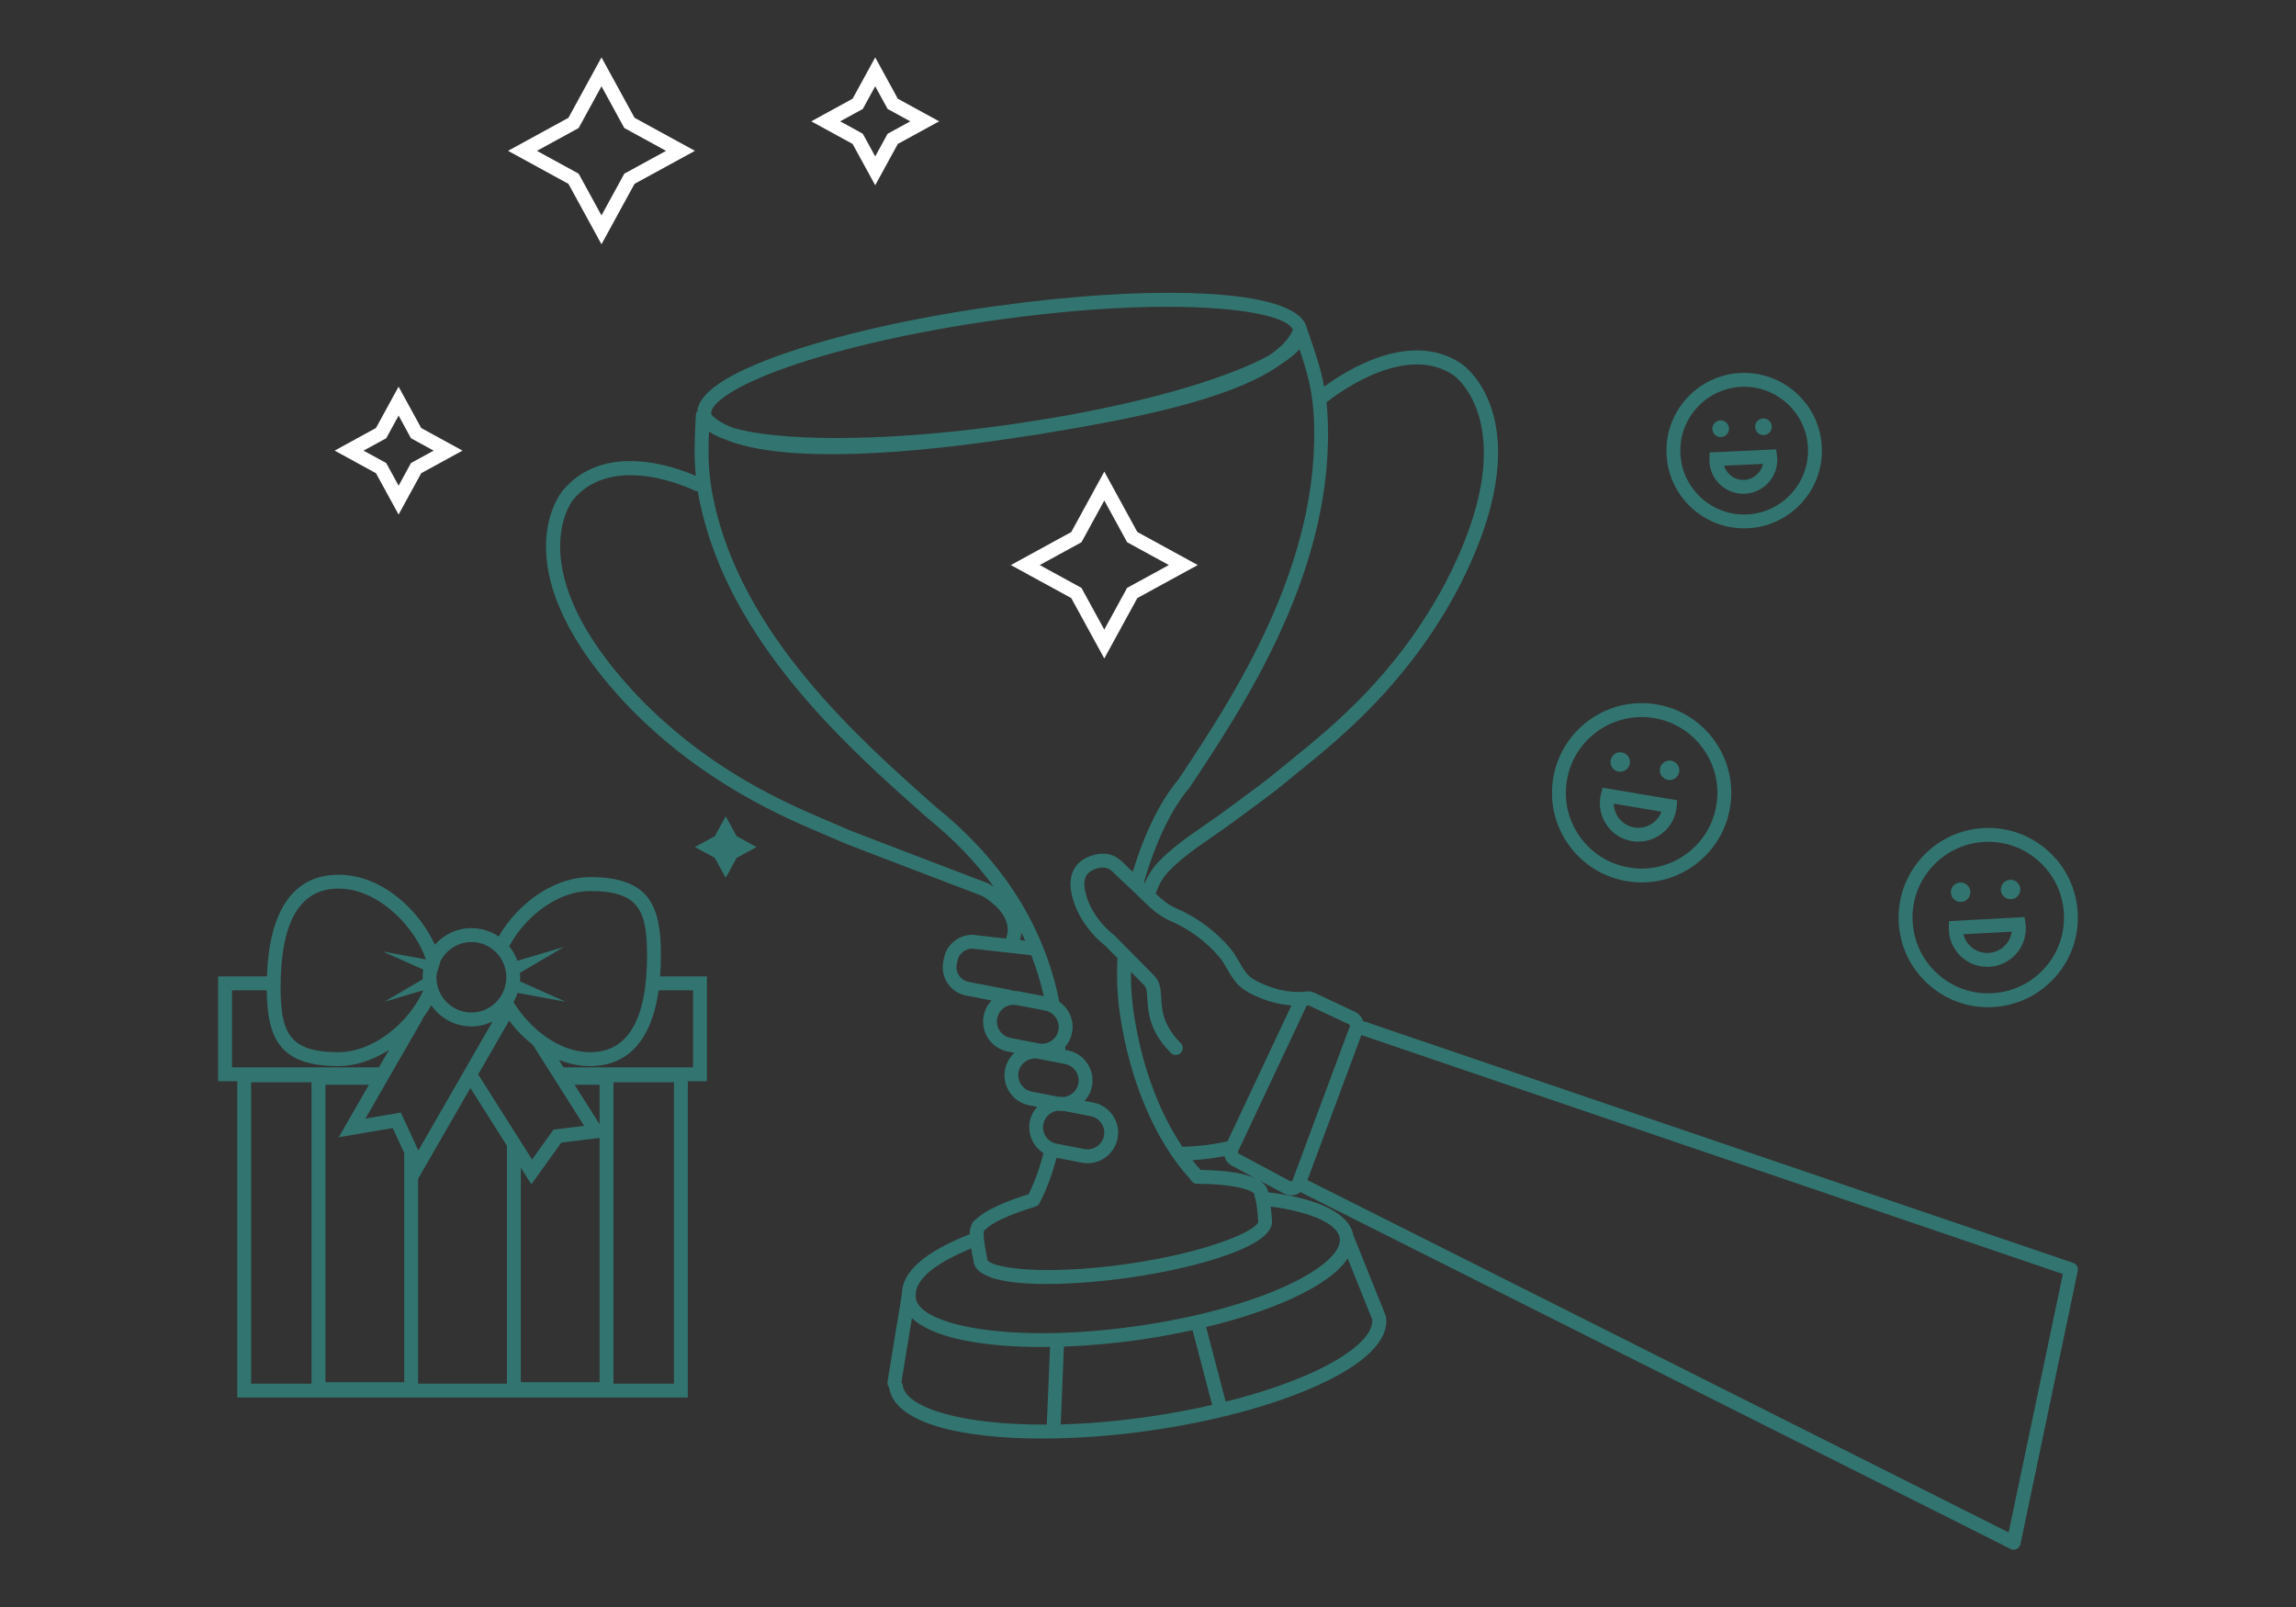 <?xml version="1.0" encoding="UTF-8"?>
<svg xmlns="http://www.w3.org/2000/svg" id="Ebene_1" data-name="Ebene 1" width="1000" height="700" viewBox="0 0 1000 700">
  <rect x="0" y="0" width="1000" height="700" fill="#333333" stroke="none"/>
  <defs>
    <style>
      .cls-1 {
        fill: #327570;
      }

      .cls-1, .cls-2 {
        stroke-width: 0px;
      }

      .cls-2 {
        fill: #fff;
      }
    </style>
  </defs>
  <path class="cls-2" d="M375.79,58.25l-9.86-5.4,9.86-5.39,5.4-9.87,5.4,9.87,9.87,5.4-9.87,5.4-5.4,9.87-5.4-9.87ZM381.19,25l-9.85,18-18,9.85,18,9.85,9.85,18,9.85-18.01,18-9.84-18-9.84-9.85-18.01Z"></path>
  <path class="cls-2" d="M188.87,196.29l-9.87,5.4-5.39,9.87-5.4-9.87-9.87-5.4,9.87-5.39,5.4-9.87,5.39,9.87,9.87,5.4ZM173.6,224.14l9.85-18.01,18-9.85-18-9.84-9.85-18.01-9.85,18-18,9.85,18,9.85,9.85,18Z"></path>
  <polygon class="cls-1" points="316.08 355.57 320.81 364.23 329.48 368.97 320.81 373.71 316.08 382.37 311.34 373.71 302.68 368.97 311.34 364.23 316.08 355.57"></polygon>
  <path class="cls-2" d="M252.03,75.65l-18.18-9.94,18.18-9.94,9.94-18.18,9.94,18.18,18.18,9.94-18.18,9.94-9.94,18.18-9.94-18.18ZM261.97,25l-14.39,26.31-26.31,14.39,26.31,14.39,14.39,26.31,14.39-26.31,26.32-14.39-26.31-14.39-14.39-26.31Z"></path>
  <path class="cls-2" d="M509.08,246.13l-18.18,9.94-9.94,18.18-9.94-18.17-18.17-9.94,18.18-9.94,9.94-18.18,9.94,18.18,18.18,9.94ZM480.96,286.83l14.39-26.31,26.32-14.39-26.31-14.39-14.39-26.31-14.39,26.32-26.31,14.39,26.31,14.39,14.39,26.31Z"></path>
  <g>
    <path class="cls-1" d="M714.98,312.34c1.82,0,3.66.15,5.51.46,17.94,3.03,30.07,20.09,27.04,38.03-1.46,8.69-6.23,16.29-13.41,21.4-7.18,5.11-15.93,7.13-24.62,5.65-8.69-1.46-16.29-6.23-21.4-13.41-5.11-7.18-7.12-15.93-5.65-24.62,2.71-16.09,16.72-27.5,32.53-27.5M715.08,384.38c8.03,0,15.86-2.48,22.54-7.24,8.5-6.04,14.13-15.03,15.87-25.32,3.58-21.22-10.77-41.4-31.99-44.99-21.24-3.58-41.41,10.78-44.99,31.99-1.73,10.29.64,20.63,6.68,29.13,6.04,8.5,15.03,14.13,25.32,15.87,2.2.37,4.4.55,6.58.55"></path>
    <path class="cls-1" d="M723.64,353.56c-1.75,4.73-6.68,7.75-11.85,6.86-5.16-.87-8.84-5.31-8.93-10.36l20.79,3.51ZM713.57,366.61c8.03,0,15.15-5.8,16.53-13.97.07-.44.11-.85.14-1.25l.24-2.78-32.49-5.49-.68,2.7c-.11.41-.21.83-.28,1.27-1.53,9.09,4.63,17.76,13.74,19.3.94.16,1.87.23,2.79.23"></path>
    <path class="cls-1" d="M722.99,334.84c-.39,2.31,1.16,4.49,3.47,4.88,2.31.39,4.5-1.17,4.89-3.47.39-2.31-1.17-4.49-3.48-4.88-2.31-.39-4.49,1.16-4.88,3.47"></path>
    <path class="cls-1" d="M701.49,331.21c-.4,2.31,1.16,4.5,3.47,4.89,2.31.39,4.5-1.16,4.89-3.48.39-2.31-1.17-4.49-3.48-4.88-2.31-.39-4.49,1.16-4.88,3.47"></path>
    <path class="cls-1" d="M866,366.69c8.15,0,15.9,2.97,22.01,8.45,6.56,5.89,10.43,13.98,10.9,22.78.47,8.8-2.51,17.26-8.4,23.81-5.89,6.56-13.98,10.43-22.78,10.9-8.79.52-17.26-2.51-23.81-8.4-6.56-5.89-10.43-13.98-10.9-22.79-.97-18.16,13.02-33.73,31.19-34.71.61-.03,1.21-.05,1.8-.05M865.9,438.72c.71,0,1.43-.02,2.14-.06,10.41-.56,19.98-5.14,26.95-12.89,6.97-7.76,10.5-17.76,9.94-28.17-.56-10.41-5.14-19.98-12.9-26.95-7.76-6.96-17.74-10.49-28.17-9.94-21.49,1.16-38.04,19.58-36.9,41.07.56,10.41,5.14,19.99,12.9,26.96,7.23,6.49,16.4,10,26.03,10"></path>
    <path class="cls-1" d="M876.19,405.82c-.28,2.12-1.19,4.11-2.66,5.74-1.92,2.13-4.55,3.39-7.4,3.54-2.88.18-5.61-.81-7.74-2.73-1.63-1.46-2.75-3.34-3.25-5.43l21.06-1.13ZM865.54,421.15c.3,0,.61,0,.91-.02,4.47-.24,8.58-2.21,11.58-5.54,2.99-3.33,4.51-7.63,4.27-12.1-.03-.44-.08-.87-.14-1.28l-.39-2.74-32.92,1.77-.05,2.81c0,.47-.01.86.01,1.26.48,8.91,7.89,15.85,16.72,15.85"></path>
    <path class="cls-1" d="M871.46,387.69c.12,2.33,2.12,4.13,4.45,4,2.34-.13,4.14-2.12,4.01-4.46-.13-2.33-2.12-4.13-4.46-4-2.34.12-4.13,2.12-4,4.46"></path>
    <path class="cls-1" d="M849.69,388.86c.12,2.34,2.12,4.13,4.45,4.01,2.34-.13,4.14-2.12,4.01-4.46-.12-2.33-2.13-4.13-4.46-4-2.34.13-4.13,2.12-4,4.46"></path>
    <path class="cls-1" d="M759.67,168.47c14.75,0,27.08,11.65,27.78,26.53.71,15.32-11.18,28.37-26.5,29.08-7.43.35-14.54-2.22-20.03-7.23-5.49-5.01-8.7-11.85-9.05-19.28-.71-15.32,11.18-28.36,26.51-29.07.43-.02.86-.03,1.3-.03M759.62,230.15c.53,0,1.07-.01,1.6-.04,18.65-.87,33.12-16.74,32.26-35.39-.86-18.65-16.76-33.07-35.38-32.26-18.65.87-33.12,16.74-32.26,35.38.42,9.04,4.33,17.37,11.01,23.46,6.29,5.73,14.32,8.84,22.77,8.84"></path>
    <path class="cls-1" d="M767.86,202.06c-.78,3.82-4.09,6.8-8.18,6.99-2.35.09-4.57-.7-6.3-2.27-1.19-1.08-2.03-2.44-2.48-3.93l16.96-.78ZM759.27,215.1l.7-.02c8.14-.38,14.46-7.31,14.09-15.45-.02-.42-.07-.78-.11-1.14l-.36-2.75-28.98,1.34-.09,2.79c0,.38-.02.76,0,1.15.18,3.9,1.88,7.54,4.8,10.2,2.74,2.5,6.25,3.86,9.95,3.86"></path>
    <path class="cls-1" d="M764.44,186.06c.09,2,1.79,3.55,3.79,3.46,2-.09,3.56-1.79,3.46-3.79-.09-2-1.79-3.55-3.8-3.45-2,.09-3.55,1.79-3.45,3.79"></path>
    <path class="cls-1" d="M745.8,186.92c.09,2,1.79,3.55,3.79,3.46,2.01-.1,3.56-1.79,3.46-3.79-.09-2-1.79-3.55-3.79-3.45-2,.09-3.55,1.79-3.45,3.79"></path>
    <path class="cls-1" d="M101.05,464.93h63.99l4.37-7.59c-7.06,4.52-14.71,7.04-22.11,7.04-25.5,0-30.9-12.1-31.11-33.03h-15.14v33.58ZM109.37,602.71h26.32v-131.28h-26.32v131.28ZM141.73,602.09h34.33v-99.87l-5.01-10.86-23.5,3.99,13.14-22.84h-18.95v129.58ZM220.79,602.71v-103.63l-15.93-25.17-22.77,39.58v89.22h38.7ZM261.16,602.09v-106.44l-16.71,2.08-13.02,18.15-4.6-7.27v93.47h34.33ZM267.19,602.71h26.33v-131.28h-26.33v131.28ZM301.85,464.93v-33.58h-15c-3.78,26.85-17.75,33.03-29.75,33.03-4.84,0-9.44-1.02-13.74-2.73l2.08,3.28h56.41ZM257.1,388.12c-9.41,0-19.48,4.91-27.62,13.46-3.16,3.32-5.8,7.02-7.71,10.6,1.53,1.88,2.73,4.03,3.56,6.35l20.31-6.04-19.23,11.3c.06.64.17,1.26.17,1.91,0,.61-.07,1.2-.12,1.79l19.96,8.87-20.99-3.86c-.47,1.41-1.05,2.77-1.79,4.03,6.63,10.74,19.11,21.8,33.48,21.8,16.4,0,24.71-14.25,24.71-42.35,0-19.27-3.57-27.86-24.71-27.86M261.16,489.75v-17.24h-10.91l10.91,17.24ZM208.26,468l23.48,37.09,9.34-13.02,13.34-1.66-22.35-35.31c-3.97-3.09-7.45-6.72-10.33-10.53l-13.47,23.42ZM205.3,410.34c-6.02,0-11.19,3.58-13.66,8.71l.12.02-1.5,4.86c-.07.59-.18,1.16-.18,1.76,0,8.47,6.83,15.36,15.22,15.36s15.22-6.89,15.22-15.36-6.83-15.36-15.22-15.36M159.16,487.25l15.42-2.62,7.63,16.53,32.35-56.23c-2.8,1.37-5.94,2.17-9.26,2.17-7.23,0-13.62-3.66-17.46-9.22-1.17,2.08-2.57,4.16-4.13,6.2l.4-.21-24.95,43.37ZM147.3,387.07c-16.65,0-25.09,14.46-25.09,42.98,0,19.56,3.62,28.28,25.09,28.28,9.55,0,19.76-4.98,28.03-13.65,3.98-4.18,7.14-8.95,9.07-13.35l-16.95,5.03,16.66-9.8c-.01-.29-.05-.57-.05-.86,0-1.15.11-2.27.29-3.37l-17.66-7.86,18.79,3.44c-3.98-12.56-19.57-30.85-38.17-30.85M116.26,425.31c1.28-36.43,17.41-44.28,31.04-44.28,19.78,0,35.72,16.37,42.12,30.5,3.9-4.43,9.57-7.24,15.89-7.24,4.4,0,8.49,1.35,11.88,3.66,2.07-3.6,4.74-7.21,7.91-10.55,9.28-9.74,20.94-15.33,32-15.33,25.72,0,30.75,12.43,30.75,33.9,0,3.33-.12,6.42-.35,9.33h20.39v45.65h-8.33v137.79H103.34v-137.79h-8.33v-45.65h21.25Z"></path>
    <path class="cls-1" d="M278.49,303.97c31.32,32.13,63.65,45.82,85.05,54.88,2.65,1.12,5.11,2.16,7.33,3.14,1.66.71,43.32,16.61,59.23,22.68l.34.15c.14.07,1.07.57,2.38,1.46-7.69-10.56-17.1-20.4-28.24-29.44-.3-.18-.58-.4-.8-.67-34.49-30.51-86.35-76.53-99.01-137.6-.32-1.56-.59-3.06-.84-4.54-.45,0-.89-.08-1.32-.29-.35-.18-35.36-17.46-53.07,4.03-.25.3-24.15,30.73,28.95,86.2M461.35,436.37c1.36.94,2.55,2.11,3.51,3.52,2,2.96,2.73,6.5,2.05,9.99-.46,2.36-1.52,4.45-2.99,6.16.03.43.07.87.1,1.31l1.03.2c3.49.67,6.5,2.67,8.5,5.63,1.99,2.96,2.72,6.5,2.05,9.98-.47,2.42-1.61,4.59-3.24,6.38l3.84.74c3.49.67,6.5,2.67,8.5,5.63,2,2.96,2.73,6.51,2.05,9.99h0c-.67,3.49-2.67,6.51-5.63,8.51-2.24,1.51-4.81,2.29-7.43,2.29-.85,0-1.7-.08-2.55-.25l-10.97-2.12c-1.89,7.19-4.35,13.88-7.44,19.8-.38.72-1.03,1.26-1.81,1.49-10.59,3.17-18.43,6.72-21.5,9.74l-.37.31-.38.25-.05.2-.23.66.08.76c-.06,2.85.75,6.89,1.24,9.31.17.85.3,1.51.35,1.89,1.12,3.38,23.46,7.13,60.43,1.9,36.97-5.23,57.4-15.01,57.54-18.56-.05-.32-.1-.93-.16-1.71-.18-2.27-.51-6.5-1.4-9.22-.11-.34-.14-.65-.13-1.01-.3-.92-5.48-4.38-25.23-4.5-.92,0-1.74-.63-2.3-1.35l-.35-.61c-15.41-16.72-26.62-43.21-30.81-72.85-1.03-7.28-1.35-15.07-.96-23.16l.07-.27-5.27-5.34c-8.37-6.65-14.02-15.98-15.12-24.97-.48-3.86.39-7.41,2.43-10,1.44-1.83,3.5-3.24,6.13-4.21,3.52-1.3,7.04-1.35,9.9-.16,2.28.94,3.87,2.53,5.28,3.94.31.3.61.61.92.91.78.74,1.57,1.46,2.35,2.19,4.96-16.57,12.07-31.05,19.75-40.07,23.57-35.38,62.88-94.49,59.01-159.32-.66-10.93-3.03-19.03-6.16-28.23-1.92,2.17-4.64,4.32-8.01,6.45-18.12,13.33-54.16,21.92-94.43,28.71-7.56,1.34-15.23,2.57-22.92,3.65l-.72.1-.67.1c-36.83,5.52-96.35,11.77-123.83.09-2.61-.95-4.82-2.04-6.6-3.26-.43,9.98-.38,18.36,1.91,29.4,12.24,59.04,63.1,104.22,96.99,134.2l.59.5c28.76,23.29,46.55,51.64,53.09,84.32M446.53,409.72c-.53-1.17-1.09-2.32-1.65-3.47-.09,1.08-.3,2.15-.6,3.22l2.25.25ZM424.58,413.36c-1.68-.32-3.39.03-4.83,1-1.43.97-2.4,2.43-2.72,4.12l-.33,1.64c-.67,3.49,1.62,6.88,5.11,7.56l18.48,3.58c.34.07.63.21.91.37.92-.02,1.86.05,2.8.23l10.64,2.06c-1.4-6.11-3.22-12.06-5.47-17.84l-24.6-2.73ZM440.09,452.11l12.34,2.39c3.97.78,7.79-1.82,8.55-5.77h0c.37-1.9-.03-3.84-1.13-5.46-1.09-1.62-2.74-2.72-4.64-3.08l-12.35-2.39c-.47-.09-.93-.13-1.39-.13-3.42,0-6.48,2.42-7.15,5.9-.76,3.94,1.83,7.78,5.78,8.54M444.75,472.43c1.09,1.62,2.75,2.72,4.64,3.08l11.56,2.24c.72-.03,1.45.02,2.19.11,1.21-.11,2.4-.49,3.44-1.2,1.62-1.09,2.71-2.74,3.08-4.64h0c.37-1.9-.03-3.84-1.13-5.46-1.09-1.62-2.74-2.71-4.64-3.08l-11.73-2.27c-.46-.09-.93-.13-1.39-.13-1.44,0-2.85.43-4.08,1.26-1.62,1.09-2.71,2.74-3.08,4.64-.36,1.9.04,3.84,1.13,5.46M455.54,495.1c1.09,1.62,2.74,2.71,4.65,3.08l12.09,2.34c1.9.36,3.84-.03,5.45-1.12,1.62-1.09,2.72-2.74,3.09-4.64h0c.37-1.9-.03-3.84-1.13-5.47-1.09-1.62-2.74-2.72-4.64-3.08l-11.87-2.3-.66.05c-.55,0-1.1-.09-1.66-.16-3.13.31-5.82,2.61-6.45,5.85-.37,1.9.03,3.84,1.13,5.46M424.06,549.59c-.04-.32-.16-.86-.3-1.56-.23-1.14-.52-2.63-.78-4.22-14.97,6.19-23.06,12.56-24.08,18.99l.02.65-.13.81c0,.39.02.78.07,1.17,1.69,11.98,41.49,19.96,95.91,12.27,25.18-3.56,48.4-9.8,65.39-17.58,15.46-7.08,24.2-14.85,23.36-20.8-.87-6.17-12.3-11.36-30.08-13.77.2,1.66.33,3.21.42,4.32.05.62.08,1.09.12,1.34.75,5.31-5.39,10.27-18.78,15.17-11.54,4.22-27.13,7.85-43.89,10.22-10.2,1.44-23.48,2.7-35.55,2.7-16.46,0-30.66-2.34-31.71-9.72M397.18,574.13l-4.59,27.97c.28.39.5.82.57,1.32,1.4,9.87,25.83,17.33,62.77,17.13l1.41-33.88c-1.22.02-2.46.07-3.67.07-25.54,0-47.48-3.87-56.49-12.62M499.41,617.24c9.86-1.39,19.43-3.18,28.54-5.26l-8.54-32.58c-7.65,1.68-15.61,3.14-23.79,4.3-10.72,1.51-21.66,2.49-32.23,2.87l-1.41,33.9c11.49-.31,24.05-1.33,37.42-3.22M571.69,597.81c16.99-7.77,26.64-16.35,25.97-23.03l-10.68-26.62c-3.9,5.96-12.07,11.87-24.29,17.47-10.5,4.8-23.29,9.02-37.38,12.42l8.52,32.51c14.25-3.56,27.19-7.86,37.87-12.75M562.03,514.58l.5.02.36-.29,24.99-67.16c.16-.34.02-.77-.3-.92l-17.67-8.32h-.48s-.05,0-.05,0l-.37.34-29.82,63.35-.02.53c.04.12.14.29.48.45l22.39,12ZM874.85,667.52l23.62-112.57-305.53-104.09h0s-23.5,63.17-23.5,63.17l305.41,153.49ZM519.31,505.38c1.17,1.47,2.37,2.89,3.6,4.23,11.24.19,19.27,1.45,24.08,3.76l-10.07-5.39c-1.62-.76-2.84-2.11-3.45-3.81l-.15-.58c-2.83.58-7.75,1.41-14.02,1.8M549.55,434.97c-4.14-1.62-8.37-3.61-11.35-7.21-1.51-1.83-2.65-3.81-3.75-5.73-1.07-1.87-2.08-3.62-3.35-5.13-5.63-6.68-13.2-12.27-21.3-15.73-5.36-2.29-9.41-6.29-13.32-10.15-1.04-1.03-2.07-2.05-3.12-3.03l-2.25-2.09c-1.42-1.32-2.85-2.64-4.26-3.97-.35-.33-.69-.67-1.03-1.01-1.16-1.16-2.15-2.15-3.32-2.63-1.97-.82-4.29-.19-5.5.25-1.57.58-2.74,1.34-3.48,2.28-1.02,1.3-1.45,3.31-1.18,5.53.92,7.51,5.78,15.39,13.01,21.08l.28.25,8.63,8.77,7.05,7.14c1.81,1.76,3.67,3.58,4.12,7.39.16,1.35.25,2.69.34,4.04.08,1.23.16,2.46.31,3.68.68,5.77,3.35,10.89,8.16,15.67,1.18,1.17,1.19,3.08.01,4.27-.59.59-1.37.89-2.14.89s-1.54-.29-2.13-.88c-5.82-5.78-9.05-12.07-9.9-19.25-.16-1.33-.25-2.66-.33-3.99-.08-1.24-.16-2.48-.31-3.72-.2-1.69-.78-2.26-2.34-3.78l-4.54-4.61c-.05,5.79.3,11.39,1.05,16.68,3.26,23.03,10.86,44,21.38,59.55,11.45-.28,19.4-2.36,19.48-2.38h.16s27.86-59.19,27.86-59.19c-4.25-.33-8.61-1.29-12.93-2.97M504.54,375.48c5.84-6.18,13.26-11.29,20.44-16.24,3.23-2.22,6.28-4.33,9.17-6.51,2.41-1.82,4.86-3.61,7.32-5.41,5.07-3.71,10.3-7.55,15.13-11.58,1.87-1.56,3.95-3.24,6.18-5.06,18.04-14.64,45.31-36.75,66.49-76.28,35.66-68.06,4.26-90.65,3.94-90.87-20.47-14.04-49.18,6.76-55.48,11.7.17,1.53.3,3.1.4,4.74,4,66.95-36.13,127.19-60.11,163.19l-.22.29c-7.53,8.77-14.83,24.05-19.54,40.88l.33.32c1.41-3.37,3.4-6.5,5.94-9.18M508.57,133.62c-20.38,0-45.82,1.7-75.25,5.86-34.47,4.88-66.48,12.11-90.12,20.37-27.31,9.54-33.87,17.24-33.44,20.29l.19.64c2.17,2.21,5.36,4.09,9.5,5.64,18.16,5.29,60.79,6.86,119.39-1.34,5.44-.82,11.97-1.8,19.17-2.97,46.22-7.83,79.14-18.59,94.87-27.4,4.96-3.36,8.53-7.03,10.22-11.03-2.11-5.63-21.73-10.04-54.53-10.04M244.88,213.93c18.11-21.98,49.43-10.46,58.17-6.64-.87-8.86-.48-16.76,0-26.02l.03-.53c.04-.66.29-1.27.69-1.75.81-8.08,13.36-16.42,37.44-24.84,24-8.38,56.42-15.71,91.27-20.64,65.25-9.22,132.63-8.9,136.66,9.35l.02.03.92,2.65c2.79,8.05,5.16,14.95,6.64,22.88,10.43-7.65,38.12-24.8,59.92-9.86,1.49,1.02,36.12,25.89-2.01,98.68-21.77,40.62-50.72,64.11-68.02,78.14-2.21,1.8-4.26,3.46-6.11,5-4.98,4.16-10.3,8.05-15.44,11.82-2.43,1.78-4.86,3.56-7.25,5.36-2.99,2.25-6.24,4.49-9.38,6.66-6.92,4.77-14.08,9.7-19.48,15.42-2.6,2.75-4.48,6.08-5.56,9.66,2.75,2.62,5.54,4.93,8.8,6.32,8.96,3.83,17.32,10.01,23.55,17.4,1.62,1.92,2.82,4,3.97,6.01,1.03,1.78,2,3.47,3.18,4.9,2.09,2.54,5.51,4.11,8.89,5.43,5.67,2.22,11.42,3.11,16.63,2.6,1.35-.26,2.77-.13,4.1.49l17.68,8.32c1.82.86,3.04,2.45,3.56,4.22.38-.02.78.02,1.16.16l308.06,104.96c1.44.49,2.29,1.98,1.98,3.48l-24.97,119.03c-.19.92-.8,1.69-1.64,2.1-.42.2-.86.3-1.31.3s-.93-.11-1.36-.32l-309.26-155.43c-.54.42-1.14.78-1.8,1.02-.73.27-1.49.4-2.25.4-1,0-2.02-.23-3.01-.7l-11.02-5.9c2.35,1.41,3.7,3.14,4,5.21v.06c22.22,2.7,35.33,9.28,37.09,18.63l14.05,35,.06.36.12.35c1.4,9.93-8.77,20.17-29.43,29.62-19.3,8.83-45.56,15.9-73.95,19.92-15.55,2.2-31.53,3.38-46.41,3.38-35.31,0-64.39-6.67-66.64-22.3-.54-.65-.83-1.5-.68-2.4l6.24-38.07c.11-9.88,9.61-18.29,29.62-26.28-.12-1,0-2.03.41-3.06.34-1.29.9-2.26,1.68-2.96.23-.21.51-.41.92-.68,4.73-4.47,14.6-8.19,22.56-10.64,2.7-5.39,4.86-11.44,6.53-17.93-1.54-.97-2.88-2.24-3.93-3.8-1.99-2.96-2.72-6.5-2.05-9.98.48-2.48,1.66-4.64,3.25-6.38l-3.48-.67c-7.22-1.39-11.95-8.4-10.55-15.62.55-2.83,2-5.32,4.09-7.23l-2.85-.55c-7.22-1.4-11.95-8.4-10.56-15.62.5-2.6,1.75-4.86,3.46-6.65l-11.17-2.17c-6.76-1.3-11.19-7.87-9.89-14.64l.32-1.64c.63-3.26,2.5-6.1,5.27-7.97,2.77-1.87,6.1-2.55,9.11-1.96l12.63,1.4c.56-1.51.85-2.99.76-4.46-.49-7.8-9.85-13.37-11.13-14.09-6.78-2.59-57.59-21.96-59.31-22.72-2.21-.97-4.63-2-7.26-3.11-20.51-8.68-54.84-23.22-87.04-56.24-56.78-59.32-30.42-92.83-29.27-94.23"></path>
  </g>
</svg>
